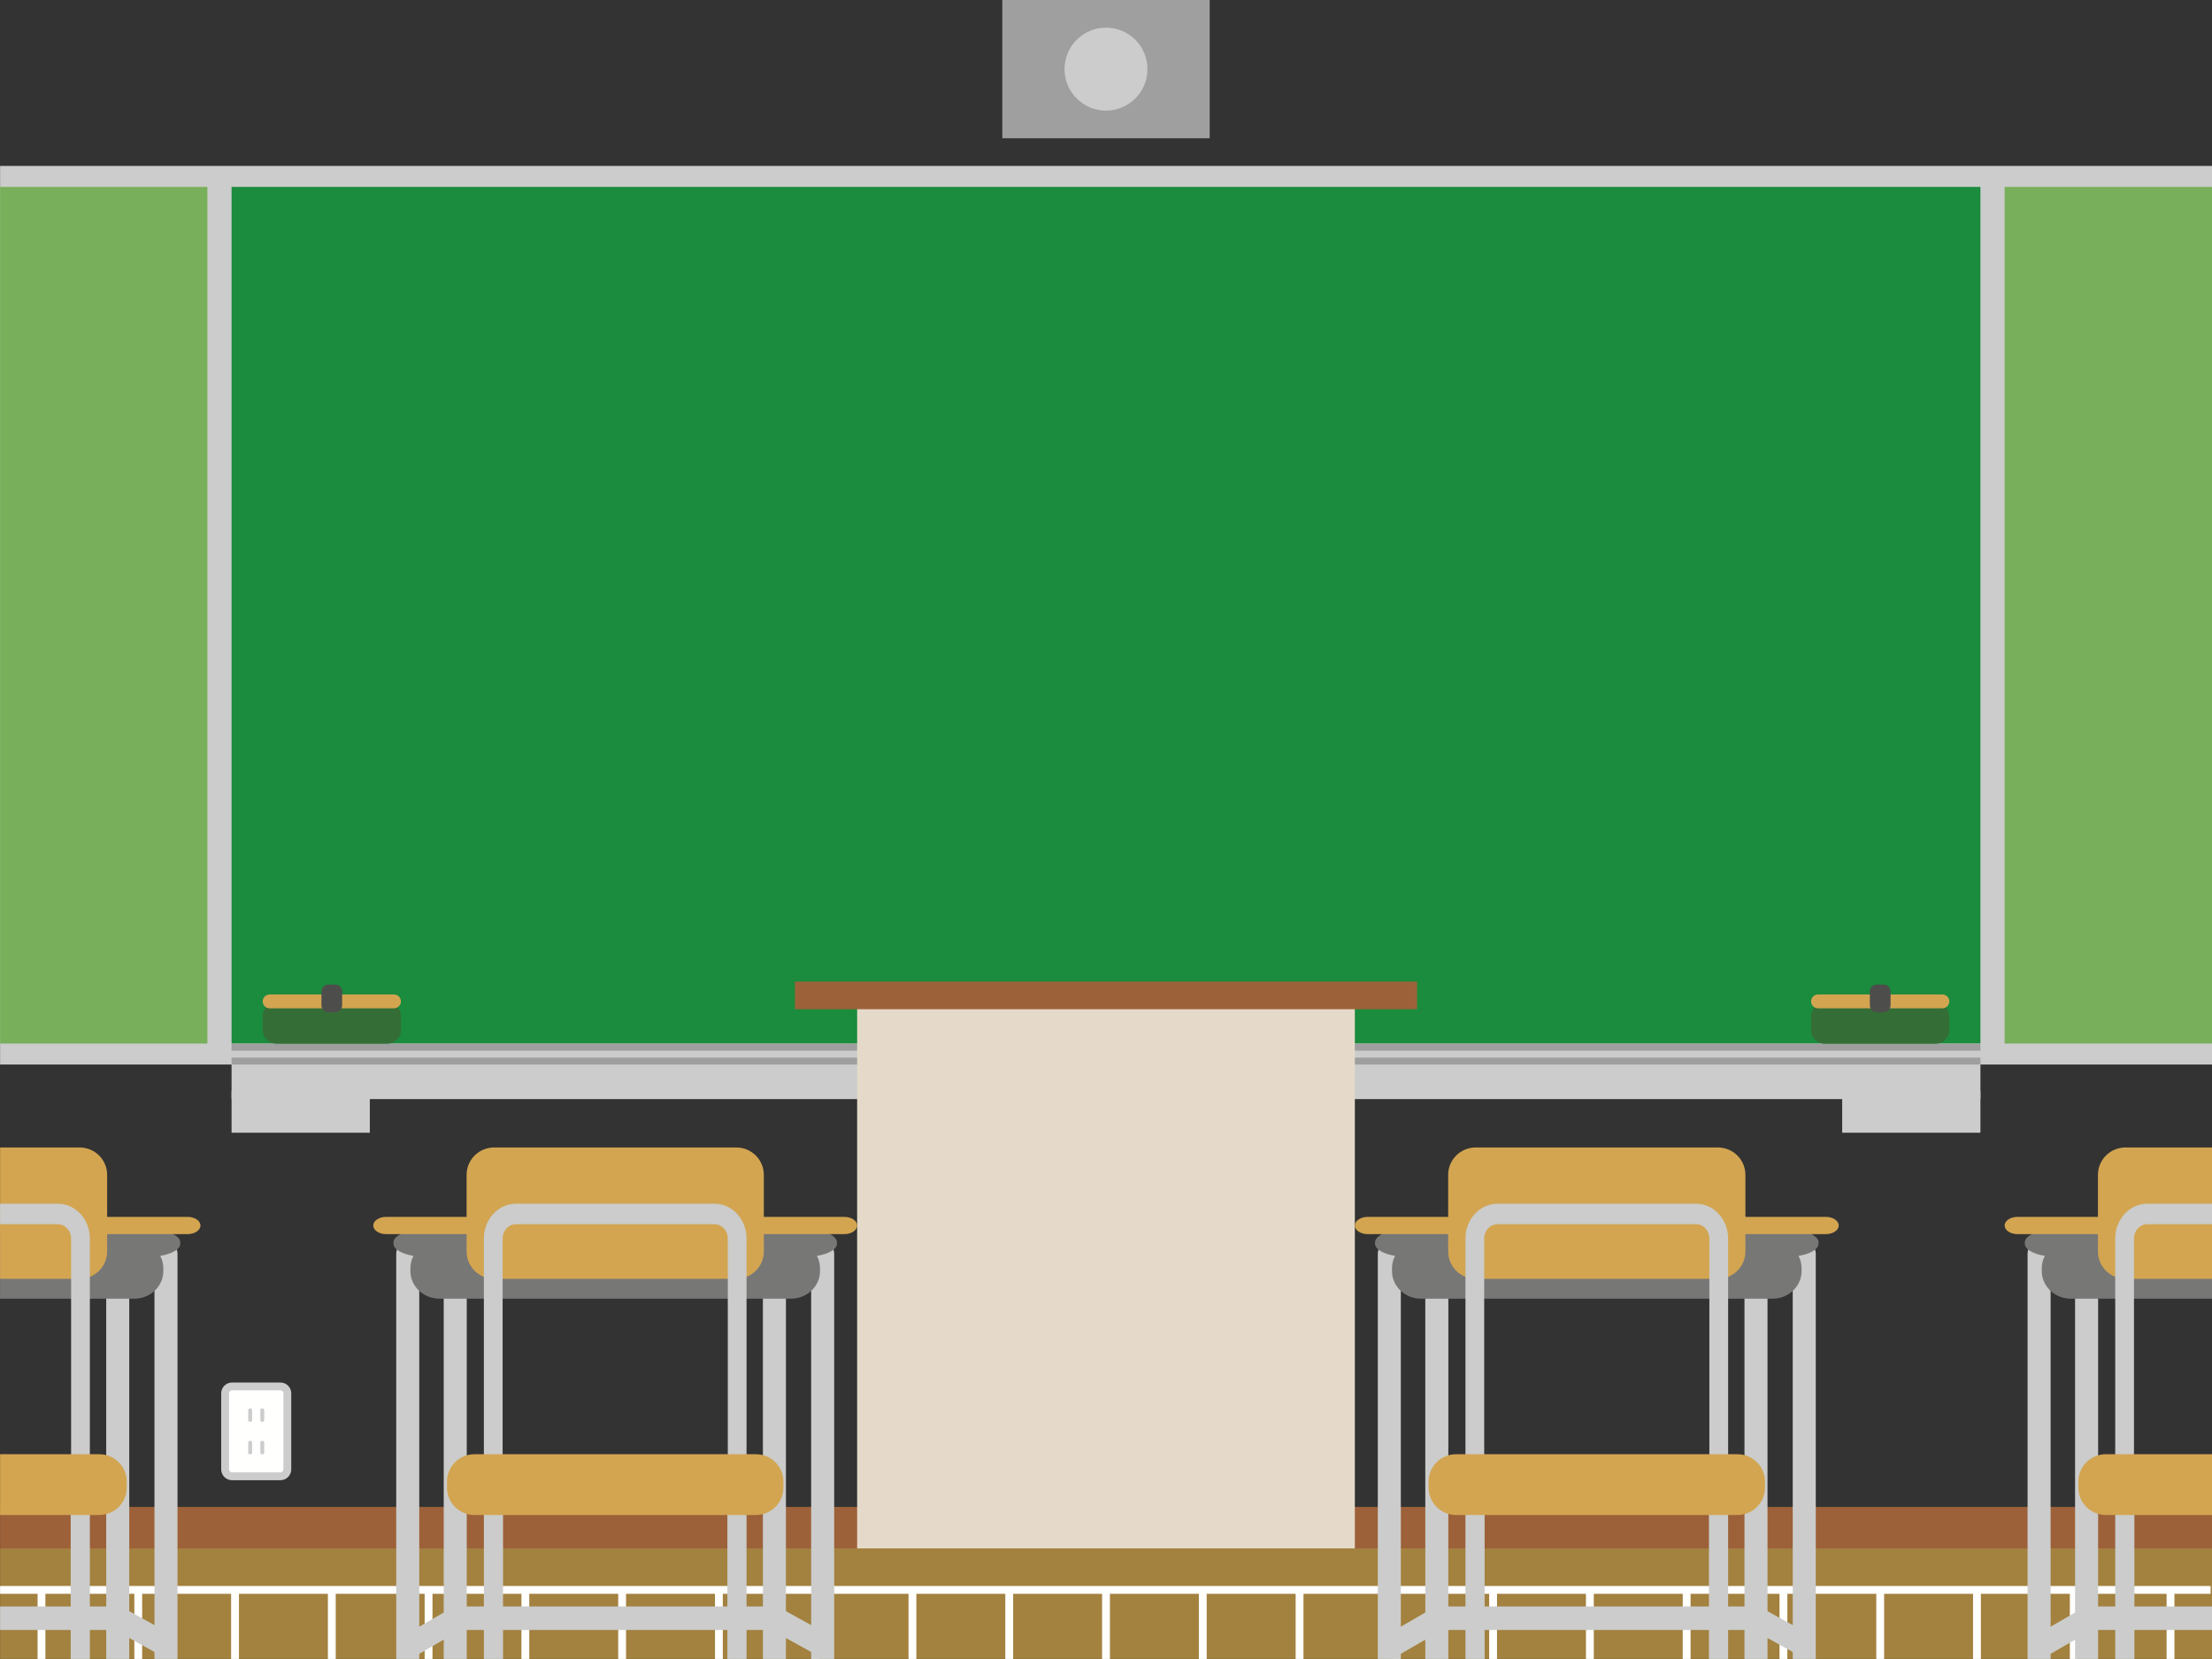 <?xml version="1.0" encoding="UTF-8"?>
<!DOCTYPE svg PUBLIC "-//W3C//DTD SVG 1.1//EN" "http://www.w3.org/Graphics/SVG/1.1/DTD/svg11.dtd">
<svg version="1.1" xmlns="http://www.w3.org/2000/svg" xmlns:xlink="http://www.w3.org/1999/xlink" x="0" y="0" width="1600" height="1200" viewBox="0, 0, 1600, 1200">
  <rect x="0" y="0" width="1600" height="1200" fill="#333333" stroke="none"/>
  <defs>
    <clipPath id="Clip_1">
      <path d="M0.06,0 L1600,0 L1600,1199.94 L0.06,1199.94 z"/>
    </clipPath>
    <clipPath id="Clip_2">
      <path d="M0.06,0 L1600,0 L1600,1199.94 L0.06,1199.94 z"/>
    </clipPath>
    <clipPath id="Clip_3">
      <path d="M0.06,0 L1600,0 L1600,1199.94 L0.06,1199.94 z"/>
    </clipPath>
    <clipPath id="Clip_4">
      <path d="M0.06,0 L1600,0 L1600,1199.94 L0.06,1199.94 z"/>
    </clipPath>
    <clipPath id="Clip_5">
      <path d="M0.06,0 L1600,0 L1600,1199.94 L0.06,1199.94 z"/>
    </clipPath>
  </defs>
  <g id="Layer_1">
    <path d="M725,0 L875,0 L875,100 L725,100 z" fill="#9E9F9E"/>
    <g clip-path="url(#Clip_1)">
      <path d="M830,49.999 C830,66.568 816.568,80 800,80 C783.431,80 770,66.568 770,49.999 C770,33.432 783.431,20 800,20 C816.568,20 830,33.432 830,49.999" fill="#CBCCCB"/>
      <path d="M0.06,1120 L1600,1120 L1600,1199.94 L0.06,1199.94 z" fill="#A3813F"/>
      <path d="M0.06,1090 L1600,1090 L1600,1120 L0.06,1120 z" fill="#9D6139"/>
      <path d="M0,1150 L1599,1150 M30,1150 L30,1200 M100,1150 L100,1200 M170,1150 L170,1200 M240,1150 L240,1200 M310,1150 L310,1200 M380,1150 L380,1200 M450,1150 L450,1200 M520,1150 L520,1200 M590,1150 L590,1200 M660,1150 L660,1200 M730,1150 L730,1200 M800,1150 L800,1200 M870,1150 L870,1200 M940,1150 L940,1200 M1010,1150 L1010,1200 M1080,1150 L1080,1200 M1150,1150 L1150,1200 M1220,1150 L1220,1200 M1290,1150 L1290,1200 M1360,1150 L1360,1200 M1430,1150 L1430,1200 M1500,1150 L1500,1200 M1570,1150 L1570,1200" fill-opacity="0" stroke="#FFFFFE" stroke-width="5.669"/>
      <path d="M0.06,120 L1600,120 L1600,770 L0.06,770 z" fill="#CBCCCB"/>
    </g>
    <path d="M167.5,789.33 L267.5,789.33 L267.5,819.33 L167.5,819.33 z" fill="#CBCCCB"/>
    <path d="M1332.5,789.33 L1432.5,789.33 L1432.5,819.33 L1332.5,819.33 z" fill="#CBCCCB"/>
    <path d="M167.5,765 L1432.5,765 L1432.5,795 L167.5,795 z" fill="#CBCCCB"/>
    <path d="M167.5,135.195 L1432.5,135.195 L1432.5,754.805 L167.5,754.805 z" fill="#1B8B3D"/>
    <g clip-path="url(#Clip_2)">
      <path d="M1450,135.195 L1600,135.195 L1600,754.805 L1450,754.805 z" fill="#77AF5A"/>
      <path d="M0.06,135.195 L150,135.195 L150,754.805 L0.06,754.805 z" fill="#77AF5A"/>
    </g>
    <path d="M167.5,755 L1432.5,755 L1432.5,760 L167.5,760 z" fill="#9E9F9E"/>
    <path d="M167.5,765 L1432.5,765 L1432.5,770 L167.5,770 z" fill="#9E9F9E"/>
    <path d="M620,720 L980,720 L980,1120 L620,1120 z" fill="#E5DAC9"/>
    <path d="M575,710 L1025,710 L1025,730 L575,730 z" fill="#9D6139"/>
    <path d="M290,745 C290,750.5 285.5,755 280,755 L200,755 C194.5,755 190,750.5 190,745 L190,735 C190,729.5 194.5,725 200,725 L280,725 C285.5,725 290,729.5 290,735 L290,745" fill="#356D37"/>
    <path d="M290,724.33 C290,727.08 287.75,729.33 285,729.33 L195,729.33 C192.25,729.33 190,727.08 190,724.33 C190,721.58 192.25,719.33 195,719.33 L285,719.33 C287.75,719.33 290,721.58 290,724.33" fill="#D3A551"/>
    <path d="M247.5,727.165 C247.5,729.915 245.25,732.165 242.5,732.165 L237.5,732.165 C234.75,732.165 232.5,729.915 232.5,727.165 L232.5,717.165 C232.5,714.415 234.75,712.165 237.5,712.165 L242.5,712.165 C245.25,712.165 247.5,714.415 247.5,717.165 L247.5,727.165" fill="#4D4E4C"/>
    <path d="M1410,745 C1410,750.5 1405.5,755 1400,755 L1320,755 C1314.5,755 1310,750.5 1310,745 L1310,735 C1310,729.5 1314.5,725 1320,725 L1400,725 C1405.5,725 1410,729.5 1410,735 L1410,745" fill="#356D37"/>
    <path d="M1410,724.33 C1410,727.08 1407.75,729.33 1405,729.33 L1315,729.33 C1312.25,729.33 1310,727.08 1310,724.33 C1310,721.58 1312.25,719.33 1315,719.33 L1405,719.33 C1407.75,719.33 1410,721.58 1410,724.33" fill="#D3A551"/>
    <path d="M1367.5,727.165 C1367.5,729.915 1365.25,732.165 1362.5,732.165 L1357.5,732.165 C1354.75,732.165 1352.5,729.915 1352.5,727.165 L1352.5,717.165 C1352.5,714.415 1354.75,712.165 1357.5,712.165 L1362.5,712.165 C1365.25,712.165 1367.5,714.415 1367.5,717.165 L1367.5,727.165" fill="#4D4E4C"/>
    <path d="M207.834,1062.83 C207.834,1065.58 205.584,1067.83 202.834,1067.83 L167.834,1067.83 C165.084,1067.83 162.834,1065.58 162.834,1062.83 L162.834,1007.83 C162.834,1005.08 165.084,1002.83 167.834,1002.83 L202.834,1002.83 C205.584,1002.83 207.834,1005.08 207.834,1007.83 L207.834,1062.83" fill="#FFFFFE"/>
    <path d="M167.834,1000 C163.515,1000 160,1003.51 160,1007.83 L160,1062.83 C160,1067.16 163.515,1070.67 167.834,1070.67 L202.834,1070.67 C207.154,1070.67 210.669,1067.16 210.669,1062.83 L210.669,1007.83 C210.669,1003.51 207.154,1000 202.834,1000 L167.834,1000 z M165.669,1062.83 L165.669,1007.83 C165.669,1006.64 166.641,1005.67 167.834,1005.67 L202.834,1005.67 C204.028,1005.67 205,1006.64 205,1007.83 L205,1062.83 C205,1064.03 204.028,1065 202.834,1065 L167.834,1065 C166.641,1065 165.669,1064.03 165.669,1062.83" fill="#CBCCCB"/>
    <path d="M179.537,1020.09 L179.537,1027.1 C179.537,1027.88 180.171,1028.52 180.954,1028.52 C181.737,1028.52 182.372,1027.88 182.372,1027.1 L182.372,1020.09 C182.372,1019.31 181.737,1018.67 180.954,1018.67 C180.171,1018.67 179.537,1019.31 179.537,1020.09" fill="#CBCCCB"/>
    <path d="M188.297,1020.09 L188.297,1027.1 C188.297,1027.88 188.932,1028.52 189.715,1028.52 C190.498,1028.52 191.132,1027.88 191.132,1027.1 L191.132,1020.09 C191.132,1019.31 190.498,1018.67 189.715,1018.67 C188.932,1018.67 188.297,1019.31 188.297,1020.09" fill="#CBCCCB"/>
    <path d="M179.537,1043.57 L179.537,1050.58 C179.537,1051.36 180.171,1052 180.954,1052 C181.737,1052 182.372,1051.36 182.372,1050.58 L182.372,1043.57 C182.372,1042.79 181.737,1042.15 180.954,1042.15 C180.171,1042.15 179.537,1042.79 179.537,1043.57" fill="#CBCCCB"/>
    <g clip-path="url(#Clip_3)">
      <path d="M188.297,1043.57 L188.297,1050.58 C188.297,1051.36 188.932,1052 189.715,1052 C190.498,1052 191.132,1051.36 191.132,1050.58 L191.132,1043.57 C191.132,1042.79 190.498,1042.15 189.715,1042.15 C188.932,1042.15 188.297,1042.79 188.297,1043.57" fill="#CBCCCB"/>
      <path d="M363.871,1241.17 C363.871,1245 360.766,1248.11 356.936,1248.11 C353.105,1248.11 350,1245 350,1241.17 L350,1087.74 C350,1083.91 353.105,1080.8 356.936,1080.8 C360.766,1080.8 363.871,1083.91 363.871,1087.74 L363.871,1241.17" fill="#CBCCCB"/>
      <path d="M540,1241.17 C540,1245 536.895,1248.11 533.064,1248.11 C529.234,1248.11 526.129,1245 526.129,1241.17 L526.129,1087.74 C526.129,1083.91 529.234,1080.8 533.064,1080.8 C536.895,1080.8 540,1083.91 540,1087.74 L540,1241.17" fill="#CBCCCB"/>
      <path d="M303.268,1237.22 C303.268,1242.19 299.537,1246.22 294.936,1246.22 C290.334,1246.22 286.602,1242.19 286.602,1237.22 L286.602,906.882 C286.602,901.912 290.334,897.883 294.936,897.883 C299.537,897.883 303.268,901.912 303.268,906.882 L303.268,1237.22" fill="#CBCCCB"/>
      <path d="M337.621,1217.38 C337.621,1222.35 333.891,1226.38 329.289,1226.38 C324.688,1226.38 320.955,1222.35 320.955,1217.38 L320.955,906.882 C320.955,901.912 324.688,897.883 329.289,897.883 C333.891,897.883 337.621,901.912 337.621,906.882 L337.621,1217.38" fill="#CBCCCB"/>
      <path d="M603.396,1237.22 C603.396,1242.19 599.666,1246.22 595.064,1246.22 C590.463,1246.22 586.732,1242.19 586.732,1237.22 L586.732,906.882 C586.732,901.912 590.463,897.883 595.064,897.883 C599.666,897.883 603.396,901.912 603.396,906.882 L603.396,1237.22" fill="#CBCCCB"/>
      <path d="M568.49,1217.38 C568.49,1222.35 564.759,1226.38 560.158,1226.38 C555.556,1226.38 551.826,1222.35 551.826,1217.38 L551.826,906.882 C551.826,901.912 555.556,897.883 560.158,897.883 C564.759,897.883 568.49,901.912 568.49,906.882 L568.49,1217.38" fill="#CBCCCB"/>
    </g>
    <path d="M582.646,889.215 L307.352,889.215 C294.785,889.215 284.6,893.442 284.6,898.658 L284.6,899.602 C284.6,903.608 290.613,907.029 299.098,908.401 C297.668,911.103 296.859,914.151 296.859,917.382 L296.859,919.38 C296.859,930.426 306.268,939.38 317.873,939.38 L572.127,939.38 C583.732,939.38 593.141,930.426 593.141,919.38 L593.141,917.382 C593.141,914.151 592.33,911.103 590.902,908.401 C599.385,907.029 605.4,903.608 605.4,899.602 L605.4,898.658 C605.4,893.442 595.213,889.215 582.646,889.215" fill="#777776"/>
    <path d="M620,886.442 C620,889.871 615.834,892.677 610.742,892.677 L279.258,892.677 C274.166,892.677 270,889.871 270,886.442 C270,883.014 274.166,880.208 279.258,880.208 L610.742,880.208 C615.834,880.208 620,883.014 620,886.442" fill="#D3A551"/>
    <path d="M552.5,905.21 C552.5,916.14 543.588,925 532.594,925 L357.404,925 C346.412,925 337.5,916.14 337.5,905.21 L337.5,849.79 C337.5,838.86 346.412,830 357.404,830 L532.594,830 C543.588,830 552.5,838.86 552.5,849.79 L552.5,905.21" fill="#D3A551"/>
    <path d="M540,895.849 C540,881.979 529.629,870.693 516.883,870.693 L373.117,870.693 C360.369,870.693 350,881.979 350,895.849 L350,1057.6 C350,1058.25 350.029,1058.89 350.074,1059.52 C352.346,1060.42 354.813,1060.93 357.404,1060.93 L364.082,1060.93 C363.752,1059.88 363.564,1058.77 363.564,1057.6 L363.564,895.849 C363.564,890.151 367.85,885.516 373.117,885.516 L516.883,885.516 C522.148,885.516 526.434,890.151 526.434,895.849 L526.434,1057.6 C526.434,1058.77 526.246,1059.88 525.918,1060.93 L532.594,1060.93 C535.186,1060.93 537.654,1060.42 539.926,1059.52 C539.971,1058.89 540,1058.25 540,1057.6 L540,895.849" fill="#CBCCCB"/>
    <g clip-path="url(#Clip_4)">
      <path d="M566.672,1076.05 C566.672,1086.98 557.76,1095.84 546.768,1095.84 L343.232,1095.84 C332.238,1095.84 323.328,1086.98 323.328,1076.05 L323.328,1071.66 C323.328,1060.73 332.238,1051.87 343.232,1051.87 L546.768,1051.87 C557.76,1051.87 566.672,1060.73 566.672,1071.66 L566.672,1076.05" fill="#D3A551"/>
      <path d="M330.817,1161.99 C329.321,1161.99 327.851,1162.38 326.556,1163.13 L292.175,1183.04 C288.111,1185.39 286.723,1190.6 289.077,1194.66 C291.43,1198.72 296.632,1200.11 300.697,1197.76 C300.697,1197.76 329.589,1181.03 333.101,1179 C337.536,1179 553.648,1179 557.903,1179 C561.317,1180.88 589.87,1196.64 589.87,1196.64 C593.982,1198.91 599.155,1197.41 601.424,1193.3 C603.694,1189.19 602.2,1184.02 598.088,1181.75 L564.203,1163.05 C562.944,1162.35 561.531,1161.99 560.094,1161.99 L330.817,1161.99" fill="#CBCCCB"/>
      <path d="M65,1241.17 C65,1245 61.895,1248.11 58.065,1248.11 C54.234,1248.11 51.129,1245 51.129,1241.17 L51.129,1087.74 C51.129,1083.91 54.234,1080.8 58.065,1080.8 C61.895,1080.8 65,1083.91 65,1087.74 L65,1241.17" fill="#CBCCCB"/>
      <path d="M128.396,1237.22 C128.396,1242.19 124.666,1246.22 120.064,1246.22 C115.463,1246.22 111.732,1242.19 111.732,1237.22 L111.732,906.882 C111.732,901.912 115.463,897.883 120.064,897.883 C124.666,897.883 128.396,901.912 128.396,906.882 L128.396,1237.22" fill="#CBCCCB"/>
      <path d="M93.49,1217.38 C93.49,1222.35 89.759,1226.38 85.158,1226.38 C80.556,1226.38 76.826,1222.35 76.826,1217.38 L76.826,906.882 C76.826,901.912 80.556,897.883 85.158,897.883 C89.759,897.883 93.49,901.912 93.49,906.882 L93.49,1217.38" fill="#CBCCCB"/>
      <path d="M107.646,889.215 L-167.648,889.215 C-180.215,889.215 -190.4,893.442 -190.4,898.658 L-190.4,899.602 C-190.4,903.608 -184.387,907.029 -175.902,908.401 C-177.332,911.103 -178.141,914.151 -178.141,917.382 L-178.141,919.38 C-178.141,930.426 -168.732,939.38 -157.127,939.38 L97.127,939.38 C108.732,939.38 118.141,930.426 118.141,919.38 L118.141,917.382 C118.141,914.151 117.33,911.103 115.902,908.401 C124.385,907.029 130.4,903.608 130.4,899.602 L130.4,898.658 C130.4,893.442 120.213,889.215 107.646,889.215" fill="#777776"/>
      <path d="M145,886.442 C145,889.871 140.834,892.677 135.742,892.677 L-195.742,892.677 C-200.834,892.677 -205,889.871 -205,886.442 C-205,883.014 -200.834,880.208 -195.742,880.208 L135.742,880.208 C140.834,880.208 145,883.014 145,886.442" fill="#D3A551"/>
      <path d="M77.5,905.21 C77.5,916.14 68.588,925 57.594,925 L-117.596,925 C-128.588,925 -137.5,916.14 -137.5,905.21 L-137.5,849.79 C-137.5,838.86 -128.588,830 -117.596,830 L57.594,830 C68.588,830 77.5,838.86 77.5,849.79 L77.5,905.21" fill="#D3A551"/>
      <path d="M65,895.849 C65,881.979 54.629,870.693 41.883,870.693 L-101.883,870.693 C-114.631,870.693 -125,881.979 -125,895.849 L-125,1057.6 C-125,1058.25 -124.971,1058.89 -124.926,1059.52 C-122.654,1060.42 -120.188,1060.93 -117.596,1060.93 L-110.918,1060.93 C-111.248,1059.88 -111.436,1058.77 -111.436,1057.6 L-111.436,895.849 C-111.436,890.151 -107.15,885.516 -101.883,885.516 L41.883,885.516 C47.148,885.516 51.434,890.151 51.434,895.849 L51.434,1057.6 C51.434,1058.77 51.246,1059.88 50.918,1060.93 L57.594,1060.93 C60.186,1060.93 62.654,1060.42 64.926,1059.52 C64.971,1058.89 65,1058.25 65,1057.6 L65,895.849" fill="#CBCCCB"/>
      <path d="M91.672,1076.05 C91.672,1086.98 82.76,1095.84 71.768,1095.84 L-131.768,1095.84 C-142.762,1095.84 -151.672,1086.98 -151.672,1076.05 L-151.672,1071.66 C-151.672,1060.73 -142.762,1051.87 -131.768,1051.87 L71.768,1051.87 C82.76,1051.87 91.672,1060.73 91.672,1071.66 L91.672,1076.05" fill="#D3A551"/>
      <path d="M-144.183,1161.99 C-145.679,1161.99 -147.149,1162.38 -148.444,1163.13 L-182.825,1183.04 C-186.889,1185.39 -188.277,1190.6 -185.923,1194.66 C-183.57,1198.72 -178.368,1200.11 -174.303,1197.76 C-174.303,1197.76 -145.411,1181.03 -141.899,1179 C-137.464,1179 78.648,1179 82.903,1179 C86.317,1180.88 114.87,1196.64 114.87,1196.64 C118.982,1198.91 124.155,1197.41 126.424,1193.3 C128.694,1189.19 127.2,1184.02 123.088,1181.75 L89.203,1163.05 C87.944,1162.35 86.531,1161.99 85.094,1161.99 L-144.183,1161.99" fill="#CBCCCB"/>
      <path d="M1073.87,1241.17 C1073.87,1245 1070.77,1248.11 1066.94,1248.11 C1063.11,1248.11 1060,1245 1060,1241.17 L1060,1087.74 C1060,1083.91 1063.11,1080.8 1066.94,1080.8 C1070.77,1080.8 1073.87,1083.91 1073.87,1087.74 L1073.87,1241.17" fill="#CBCCCB"/>
      <path d="M1250,1241.17 C1250,1245 1246.89,1248.11 1243.06,1248.11 C1239.23,1248.11 1236.13,1245 1236.13,1241.17 L1236.13,1087.74 C1236.13,1083.91 1239.23,1080.8 1243.06,1080.8 C1246.89,1080.8 1250,1083.91 1250,1087.74 L1250,1241.17" fill="#CBCCCB"/>
      <path d="M1013.27,1237.22 C1013.27,1242.19 1009.54,1246.22 1004.94,1246.22 C1000.33,1246.22 996.602,1242.19 996.602,1237.22 L996.602,906.882 C996.602,901.912 1000.33,897.883 1004.94,897.883 C1009.54,897.883 1013.27,901.912 1013.27,906.882 L1013.27,1237.22" fill="#CBCCCB"/>
      <path d="M1047.62,1217.38 C1047.62,1222.35 1043.89,1226.38 1039.29,1226.38 C1034.69,1226.38 1030.96,1222.35 1030.96,1217.38 L1030.96,906.882 C1030.96,901.912 1034.69,897.883 1039.29,897.883 C1043.89,897.883 1047.62,901.912 1047.62,906.882 L1047.62,1217.38" fill="#CBCCCB"/>
      <path d="M1313.4,1237.22 C1313.4,1242.19 1309.67,1246.22 1305.06,1246.22 C1300.46,1246.22 1296.73,1242.19 1296.73,1237.22 L1296.73,906.882 C1296.73,901.912 1300.46,897.883 1305.06,897.883 C1309.67,897.883 1313.4,901.912 1313.4,906.882 L1313.4,1237.22" fill="#CBCCCB"/>
      <path d="M1278.49,1217.38 C1278.49,1222.35 1274.76,1226.38 1270.16,1226.38 C1265.56,1226.38 1261.83,1222.35 1261.83,1217.38 L1261.83,906.882 C1261.83,901.912 1265.56,897.883 1270.16,897.883 C1274.76,897.883 1278.49,901.912 1278.49,906.882 L1278.49,1217.38" fill="#CBCCCB"/>
    </g>
    <path d="M1292.65,889.215 L1017.35,889.215 C1004.79,889.215 994.6,893.442 994.6,898.658 L994.6,899.602 C994.6,903.608 1000.61,907.029 1009.1,908.401 C1007.67,911.103 1006.86,914.151 1006.86,917.382 L1006.86,919.38 C1006.86,930.426 1016.27,939.38 1027.87,939.38 L1282.13,939.38 C1293.73,939.38 1303.14,930.426 1303.14,919.38 L1303.14,917.382 C1303.14,914.151 1302.33,911.103 1300.9,908.401 C1309.38,907.029 1315.4,903.608 1315.4,899.602 L1315.4,898.658 C1315.4,893.442 1305.21,889.215 1292.65,889.215" fill="#777776"/>
    <path d="M1330,886.442 C1330,889.871 1325.83,892.677 1320.74,892.677 L989.258,892.677 C984.166,892.677 980,889.871 980,886.442 C980,883.014 984.166,880.208 989.258,880.208 L1320.74,880.208 C1325.83,880.208 1330,883.014 1330,886.442" fill="#D3A551"/>
    <path d="M1262.5,905.21 C1262.5,916.14 1253.59,925 1242.59,925 L1067.4,925 C1056.41,925 1047.5,916.14 1047.5,905.21 L1047.5,849.79 C1047.5,838.86 1056.41,830 1067.4,830 L1242.59,830 C1253.59,830 1262.5,838.86 1262.5,849.79 L1262.5,905.21" fill="#D3A551"/>
    <path d="M1250,895.849 C1250,881.979 1239.63,870.693 1226.88,870.693 L1083.12,870.693 C1070.37,870.693 1060,881.979 1060,895.849 L1060,1057.6 C1060,1058.25 1060.03,1058.89 1060.07,1059.52 C1062.35,1060.42 1064.81,1060.93 1067.4,1060.93 L1074.08,1060.93 C1073.75,1059.88 1073.56,1058.77 1073.56,1057.6 L1073.56,895.849 C1073.56,890.151 1077.85,885.516 1083.12,885.516 L1226.88,885.516 C1232.15,885.516 1236.43,890.151 1236.43,895.849 L1236.43,1057.6 C1236.43,1058.77 1236.25,1059.88 1235.92,1060.93 L1242.59,1060.93 C1245.19,1060.93 1247.65,1060.42 1249.93,1059.52 C1249.97,1058.89 1250,1058.25 1250,1057.6 L1250,895.849" fill="#CBCCCB"/>
    <g clip-path="url(#Clip_5)">
      <path d="M1276.67,1076.05 C1276.67,1086.98 1267.76,1095.84 1256.77,1095.84 L1053.23,1095.84 C1042.24,1095.84 1033.33,1086.98 1033.33,1076.05 L1033.33,1071.66 C1033.33,1060.73 1042.24,1051.87 1053.23,1051.87 L1256.77,1051.87 C1267.76,1051.87 1276.67,1060.73 1276.67,1071.66 L1276.67,1076.05" fill="#D3A551"/>
      <path d="M1040.82,1161.99 C1039.32,1161.99 1037.85,1162.38 1036.56,1163.13 L1002.18,1183.04 C998.111,1185.39 996.724,1190.6 999.077,1194.66 C1001.43,1198.72 1006.63,1200.11 1010.7,1197.76 C1010.7,1197.76 1039.59,1181.03 1043.1,1179 C1047.54,1179 1263.65,1179 1267.9,1179 C1271.32,1180.88 1299.87,1196.64 1299.87,1196.64 C1303.98,1198.91 1309.16,1197.41 1311.42,1193.3 C1313.69,1189.19 1312.2,1184.02 1308.09,1181.75 L1274.2,1163.05 C1272.95,1162.35 1271.53,1161.99 1270.09,1161.99 L1040.82,1161.99" fill="#CBCCCB"/>
      <path d="M1543.87,1241.17 C1543.87,1245 1540.77,1248.11 1536.94,1248.11 C1533.11,1248.11 1530,1245 1530,1241.17 L1530,1087.74 C1530,1083.91 1533.11,1080.8 1536.94,1080.8 C1540.77,1080.8 1543.87,1083.91 1543.87,1087.74 L1543.87,1241.17" fill="#CBCCCB"/>
      <path d="M1483.27,1237.22 C1483.27,1242.19 1479.54,1246.22 1474.94,1246.22 C1470.33,1246.22 1466.6,1242.19 1466.6,1237.22 L1466.6,906.882 C1466.6,901.912 1470.33,897.883 1474.94,897.883 C1479.54,897.883 1483.27,901.912 1483.27,906.882 L1483.27,1237.22" fill="#CBCCCB"/>
      <path d="M1517.62,1217.38 C1517.62,1222.35 1513.89,1226.38 1509.29,1226.38 C1504.69,1226.38 1500.96,1222.35 1500.96,1217.38 L1500.96,906.882 C1500.96,901.912 1504.69,897.883 1509.29,897.883 C1513.89,897.883 1517.62,901.912 1517.62,906.882 L1517.62,1217.38" fill="#CBCCCB"/>
      <path d="M1762.65,889.215 L1487.35,889.215 C1474.79,889.215 1464.6,893.442 1464.6,898.658 L1464.6,899.602 C1464.6,903.608 1470.61,907.029 1479.1,908.401 C1477.67,911.103 1476.86,914.151 1476.86,917.382 L1476.86,919.38 C1476.86,930.426 1486.27,939.38 1497.87,939.38 L1752.13,939.38 C1763.73,939.38 1773.14,930.426 1773.14,919.38 L1773.14,917.382 C1773.14,914.151 1772.33,911.103 1770.9,908.401 C1779.38,907.029 1785.4,903.608 1785.4,899.602 L1785.4,898.658 C1785.4,893.442 1775.21,889.215 1762.65,889.215" fill="#777776"/>
      <path d="M1800,886.442 C1800,889.871 1795.83,892.677 1790.74,892.677 L1459.26,892.677 C1454.17,892.677 1450,889.871 1450,886.442 C1450,883.014 1454.17,880.208 1459.26,880.208 L1790.74,880.208 C1795.83,880.208 1800,883.014 1800,886.442" fill="#D3A551"/>
      <path d="M1732.5,905.21 C1732.5,916.14 1723.59,925 1712.59,925 L1537.4,925 C1526.41,925 1517.5,916.14 1517.5,905.21 L1517.5,849.79 C1517.5,838.86 1526.41,830 1537.4,830 L1712.59,830 C1723.59,830 1732.5,838.86 1732.5,849.79 L1732.5,905.21" fill="#D3A551"/>
      <path d="M1720,895.849 C1720,881.979 1709.63,870.693 1696.88,870.693 L1553.12,870.693 C1540.37,870.693 1530,881.979 1530,895.849 L1530,1057.6 C1530,1058.25 1530.03,1058.89 1530.07,1059.52 C1532.35,1060.42 1534.81,1060.93 1537.4,1060.93 L1544.08,1060.93 C1543.75,1059.88 1543.56,1058.77 1543.56,1057.6 L1543.56,895.849 C1543.56,890.151 1547.85,885.516 1553.12,885.516 L1696.88,885.516 C1702.15,885.516 1706.43,890.151 1706.43,895.849 L1706.43,1057.6 C1706.43,1058.77 1706.25,1059.88 1705.92,1060.93 L1712.59,1060.93 C1715.19,1060.93 1717.65,1060.42 1719.93,1059.52 C1719.97,1058.89 1720,1058.25 1720,1057.6 L1720,895.849" fill="#CBCCCB"/>
      <path d="M1746.67,1076.05 C1746.67,1086.98 1737.76,1095.84 1726.77,1095.84 L1523.23,1095.84 C1512.24,1095.84 1503.33,1086.98 1503.33,1076.05 L1503.33,1071.66 C1503.33,1060.73 1512.24,1051.87 1523.23,1051.87 L1726.77,1051.87 C1737.76,1051.87 1746.67,1060.73 1746.67,1071.66 L1746.67,1076.05" fill="#D3A551"/>
      <path d="M1510.82,1161.99 C1509.32,1161.99 1507.85,1162.38 1506.56,1163.13 L1472.18,1183.04 C1468.11,1185.39 1466.72,1190.6 1469.08,1194.66 C1471.43,1198.72 1476.63,1200.11 1480.7,1197.76 C1480.7,1197.76 1509.59,1181.03 1513.1,1179 C1517.54,1179 1733.65,1179 1737.9,1179 C1741.32,1180.88 1769.87,1196.64 1769.87,1196.64 C1773.98,1198.91 1779.16,1197.41 1781.42,1193.3 C1783.69,1189.19 1782.2,1184.02 1778.09,1181.75 L1744.2,1163.05 C1742.95,1162.35 1741.53,1161.99 1740.09,1161.99 L1510.82,1161.99" fill="#CBCCCB"/>
    </g>
  </g>
</svg>
